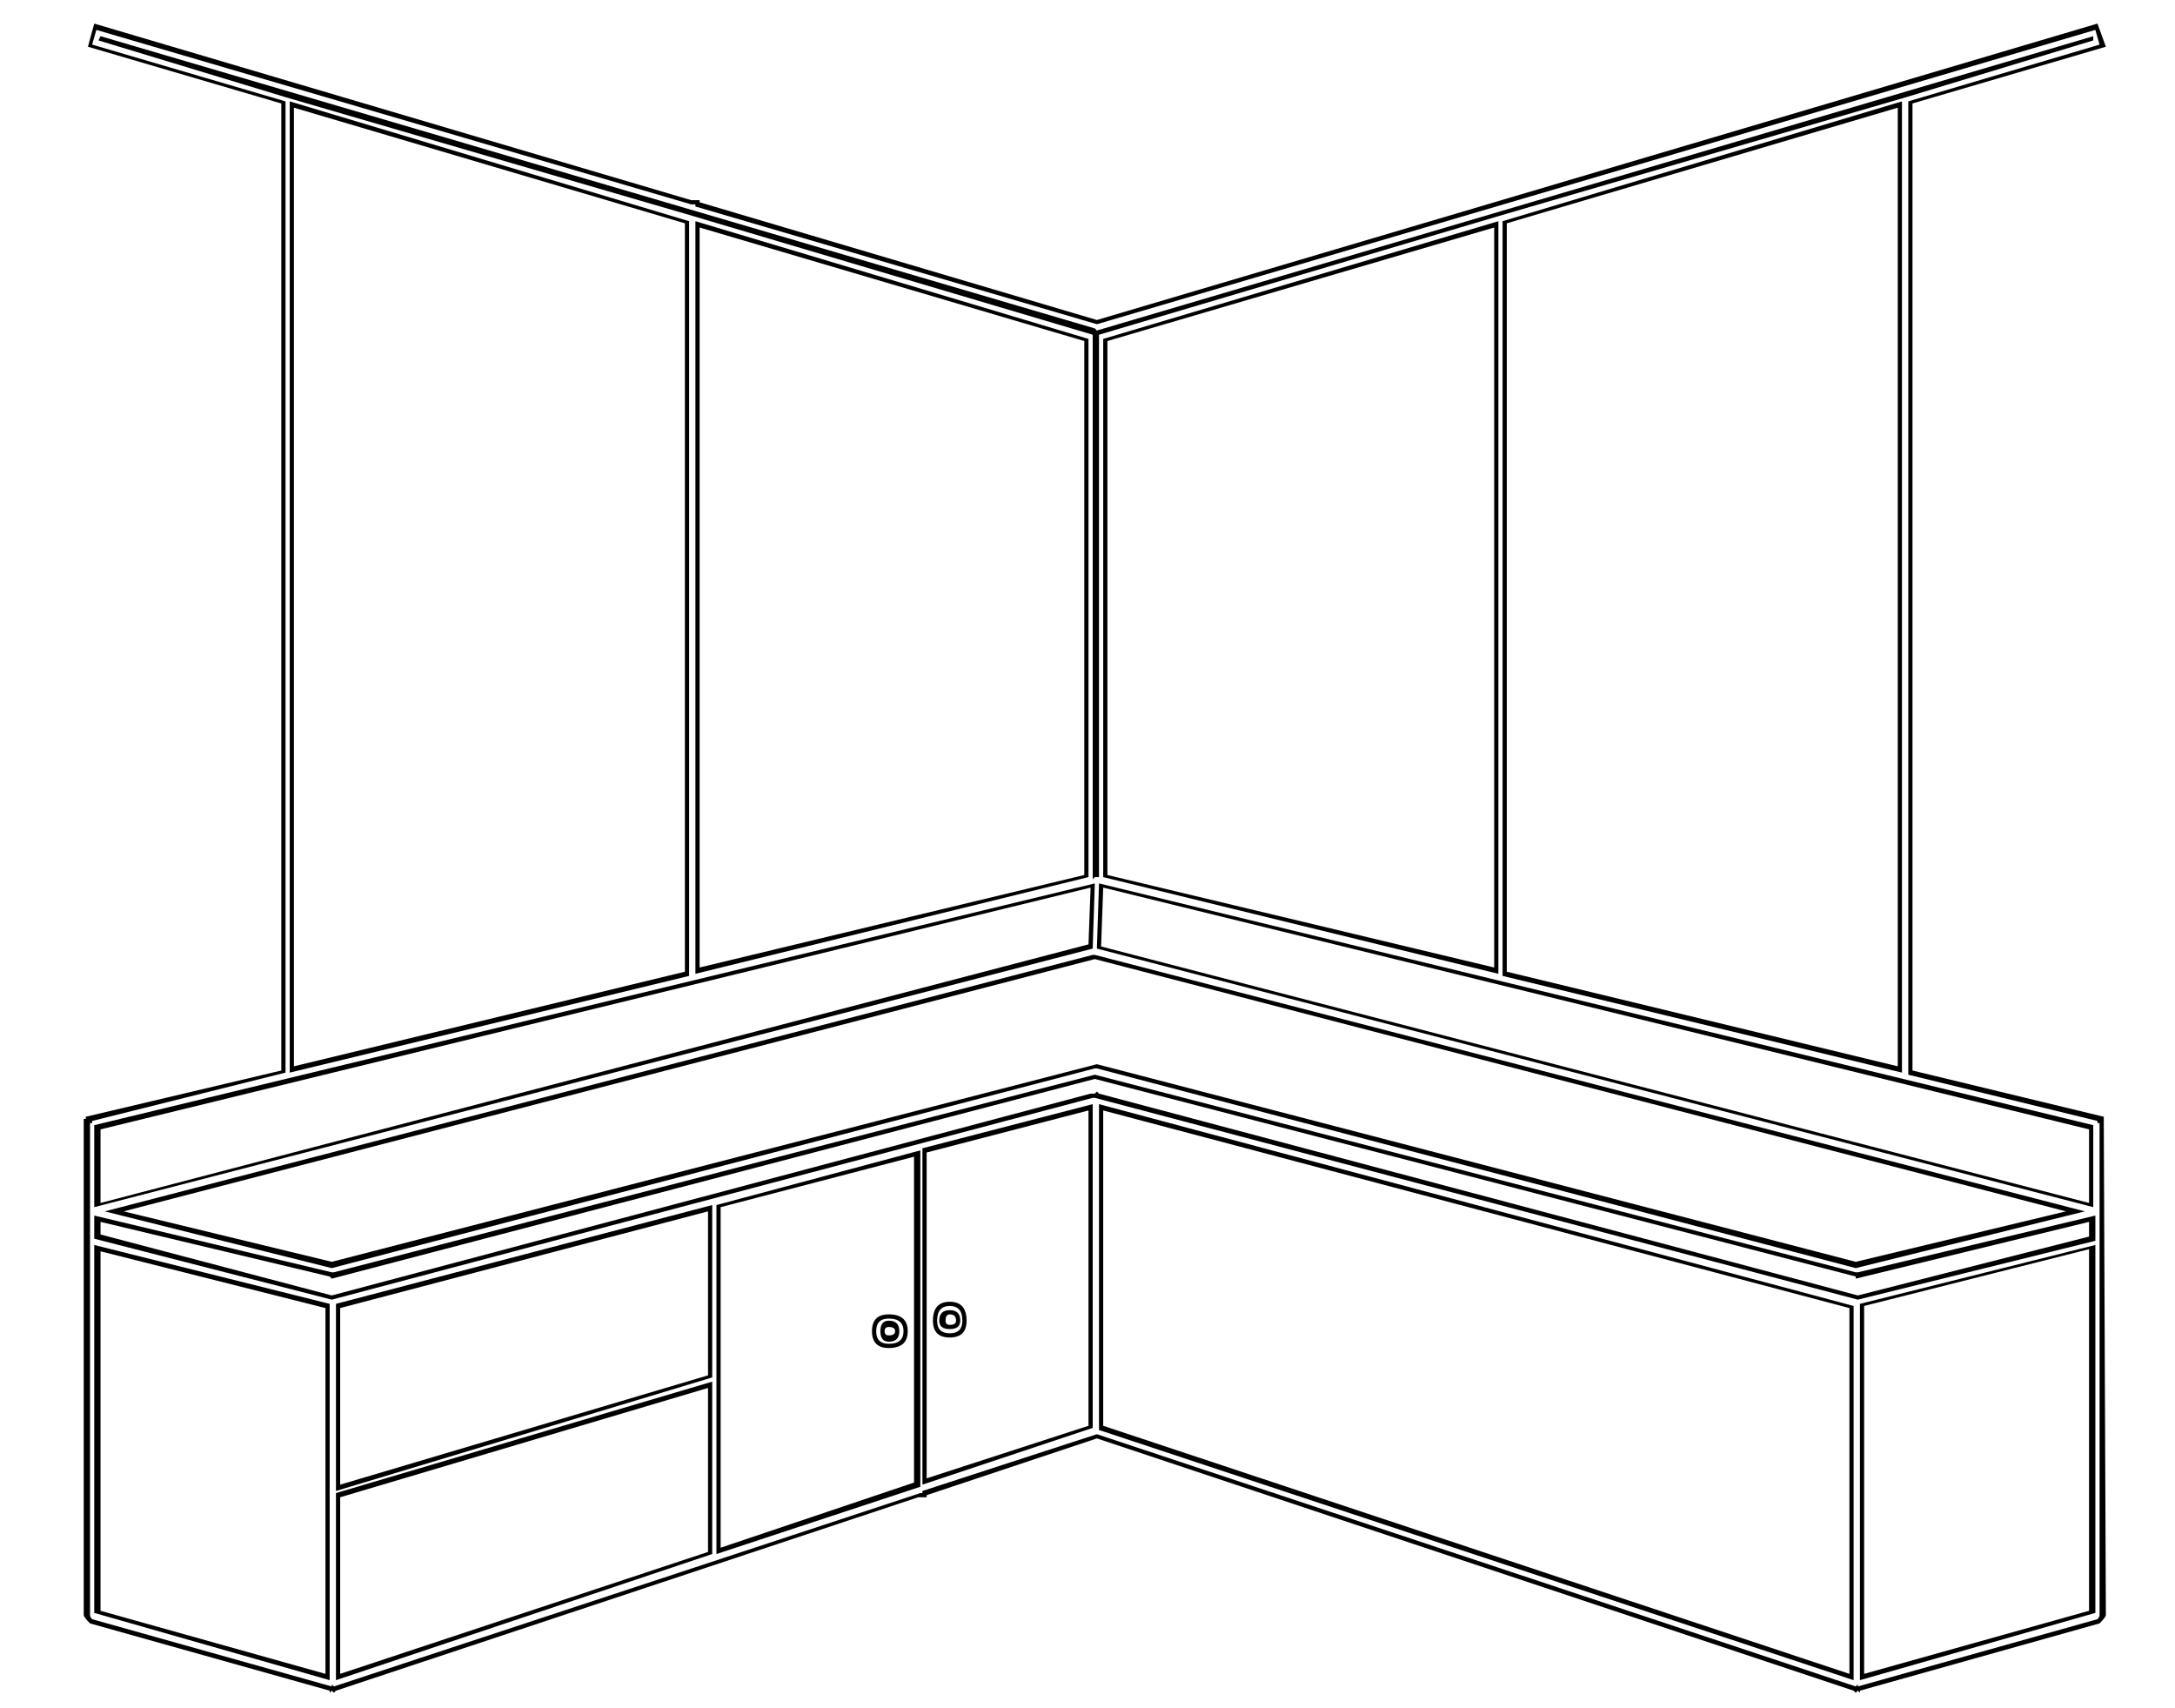 <svg xmlns="http://www.w3.org/2000/svg" width="149" height="117" viewBox="0 0 149 117" fill="none"><rect width="149" height="117" fill="white"></rect><path d="M65.064 90.032C64.872 90.032 64.776 90.176 64.776 90.464C64.776 90.656 64.872 90.752 65.064 90.752C65.352 90.752 65.496 90.656 65.496 90.464C65.496 90.176 65.352 90.032 65.064 90.032ZM66.216 90.464C66.216 91.232 65.832 91.616 65.064 91.616C64.296 91.616 63.912 91.232 63.912 90.464C63.912 89.6 64.296 89.168 65.064 89.168C65.832 89.168 66.216 89.6 66.216 90.464ZM64.344 90.464C64.344 89.984 64.584 89.744 65.064 89.744C65.544 89.744 65.784 89.984 65.784 90.464C65.784 90.848 65.544 91.04 65.064 91.04C64.584 91.04 64.344 90.848 64.344 90.464ZM64.2 90.464C64.2 91.04 64.488 91.328 65.064 91.328C65.64 91.328 65.928 91.04 65.928 90.464C65.928 89.792 65.64 89.456 65.064 89.456C64.488 89.456 64.2 89.792 64.2 90.464ZM60.888 90.896C60.696 90.896 60.6 90.992 60.6 91.184C60.6 91.376 60.696 91.472 60.888 91.472C61.176 91.472 61.32 91.376 61.32 91.184C61.32 90.992 61.176 90.896 60.888 90.896ZM60.888 92.336C60.12 92.336 59.736 91.952 59.736 91.184C59.736 90.416 60.12 90.032 60.888 90.032C61.752 90.032 62.184 90.416 62.184 91.184C62.184 91.952 61.752 92.336 60.888 92.336ZM60.888 90.464C61.368 90.464 61.608 90.704 61.608 91.184C61.608 91.664 61.368 91.904 60.888 91.904C60.504 91.904 60.312 91.664 60.312 91.184C60.312 90.704 60.504 90.464 60.888 90.464ZM60.888 92.048C61.56 92.048 61.896 91.76 61.896 91.184C61.896 90.608 61.56 90.32 60.888 90.32C60.312 90.32 60.024 90.608 60.024 91.184C60.024 91.76 60.312 92.048 60.888 92.048ZM47.208 14.72L74.856 22.928V60.224L75 60.08H75.144H75.288V22.928L102.936 14.72L130.584 6.656L143.4 2.768V2.48L75.144 22.64L75 22.496L6.888 2.48L6.744 2.768L19.56 6.656L47.208 14.72ZM74.28 23.36L47.928 15.584V66.272L74.28 59.936V23.36ZM75.864 23.36V59.936L102.36 66.272V15.584L75.864 23.36ZM46.92 15.296L20.136 7.376V73.04L46.92 66.56V15.296ZM103.224 15.296V66.56L130.008 73.04V7.376L103.224 15.296ZM74.712 60.8L6.888 77.36V82.4L74.568 64.688L74.712 60.8ZM75.576 60.8L75.432 64.832L143.112 82.4V77.36L75.576 60.8ZM75 65.696L8.472 82.976L22.728 86.432L75.144 72.896L127.128 86.432L141.528 82.976L75 65.696ZM75.144 74.768L75.288 74.912L127.272 88.736L143.112 84.704V83.696L127.128 87.584V87.44L75 73.904L22.728 87.584L22.584 87.44L6.888 83.696V84.56L22.728 88.736L74.712 74.912H75L75.144 74.768ZM74.568 76.064L63.48 78.944V101.264L74.568 97.664V76.064ZM48.504 82.976L23.304 89.6V101.696L48.504 94.208V82.976ZM62.616 79.232L49.368 82.688V106.016L62.616 101.552V79.232ZM75.576 76.064V97.664L126.696 114.656V89.6L75.576 76.064ZM48.504 95.072L23.304 102.56V114.656L48.504 106.304V95.072ZM6.888 85.712V110.336L22.296 114.656V89.6L6.888 85.712ZM143.112 85.568L127.704 89.456V114.656L143.112 110.336V85.568ZM127.416 115.808V115.952L127.272 115.808L127.128 115.952L126.984 115.808L75.144 98.528L63.48 102.416V102.56H62.904L23.016 115.808L22.872 115.952L22.728 115.808L22.584 115.952V115.808L6.168 111.2C5.88 110.912 5.736 110.72 5.736 110.624V76.64H5.88V76.496L19.272 73.328V7.088L6.024 3.2L6.456 1.616L47.352 13.712H47.928V13.856L75.144 21.92L143.688 1.616L144.264 3.2L131.016 7.088V73.328L144.12 76.496V76.64L144.264 110.624C144.264 110.72 144.12 110.912 143.832 111.2L127.416 115.808ZM143.544 83.264V84.992L127.272 89.024L75 75.2H74.856L22.728 89.024L6.456 84.848V83.264L22.728 87.152H22.872L75 73.616L127.128 87.152H127.272L143.544 83.264ZM143.544 85.28V110.48L127.416 115.088V89.312L143.544 85.28ZM126.984 89.456V115.088L75.288 97.952V75.632L126.984 89.456ZM74.856 75.632V97.808L63.192 101.696V78.656L74.856 75.632ZM63.048 78.8V101.84L49.08 106.448V82.544L63.048 78.8ZM48.792 82.544V94.352L23.016 102.128V89.312L48.792 82.544ZM48.792 94.64V106.448L23.016 115.088V102.272L48.792 94.64ZM22.584 89.312V115.088L6.456 110.48V85.28L22.584 89.312ZM6.456 82.688V77.072L75 60.512L74.856 64.976L6.456 82.688ZM19.848 73.472V6.944L47.208 15.152V66.848L19.848 73.472ZM47.64 66.704V15.152L74.568 23.216V60.08L47.64 66.704ZM75 65.408L142.824 82.976L127.128 86.864L75.144 73.184H75L22.728 86.864L7.176 82.976L74.856 65.408H75ZM75.144 64.976L75.288 60.512L143.4 77.072V82.688L75.144 64.976ZM75.576 60.08V23.216L102.648 15.152V66.704L75.576 60.08ZM102.936 66.848V15.152L130.296 6.944V73.472L102.936 66.848ZM143.832 82.976V76.928H143.688V76.784L130.728 73.616V6.944L143.832 3.056L143.544 2.048L75.144 22.208L47.64 14.144V14H47.352L6.6 2.048L6.312 3.056L19.56 6.944V73.472L6.312 76.784V76.928H6.168V82.976V110.624C6.168 110.72 6.216 110.816 6.312 110.912L22.728 115.52V115.376L22.872 115.52L63.048 102.272H63.192V102.128L75.144 98.24L127.128 115.52L127.272 115.376V115.52L143.688 110.912C143.784 110.816 143.832 110.72 143.832 110.624V82.976Z" fill="black"></path></svg>